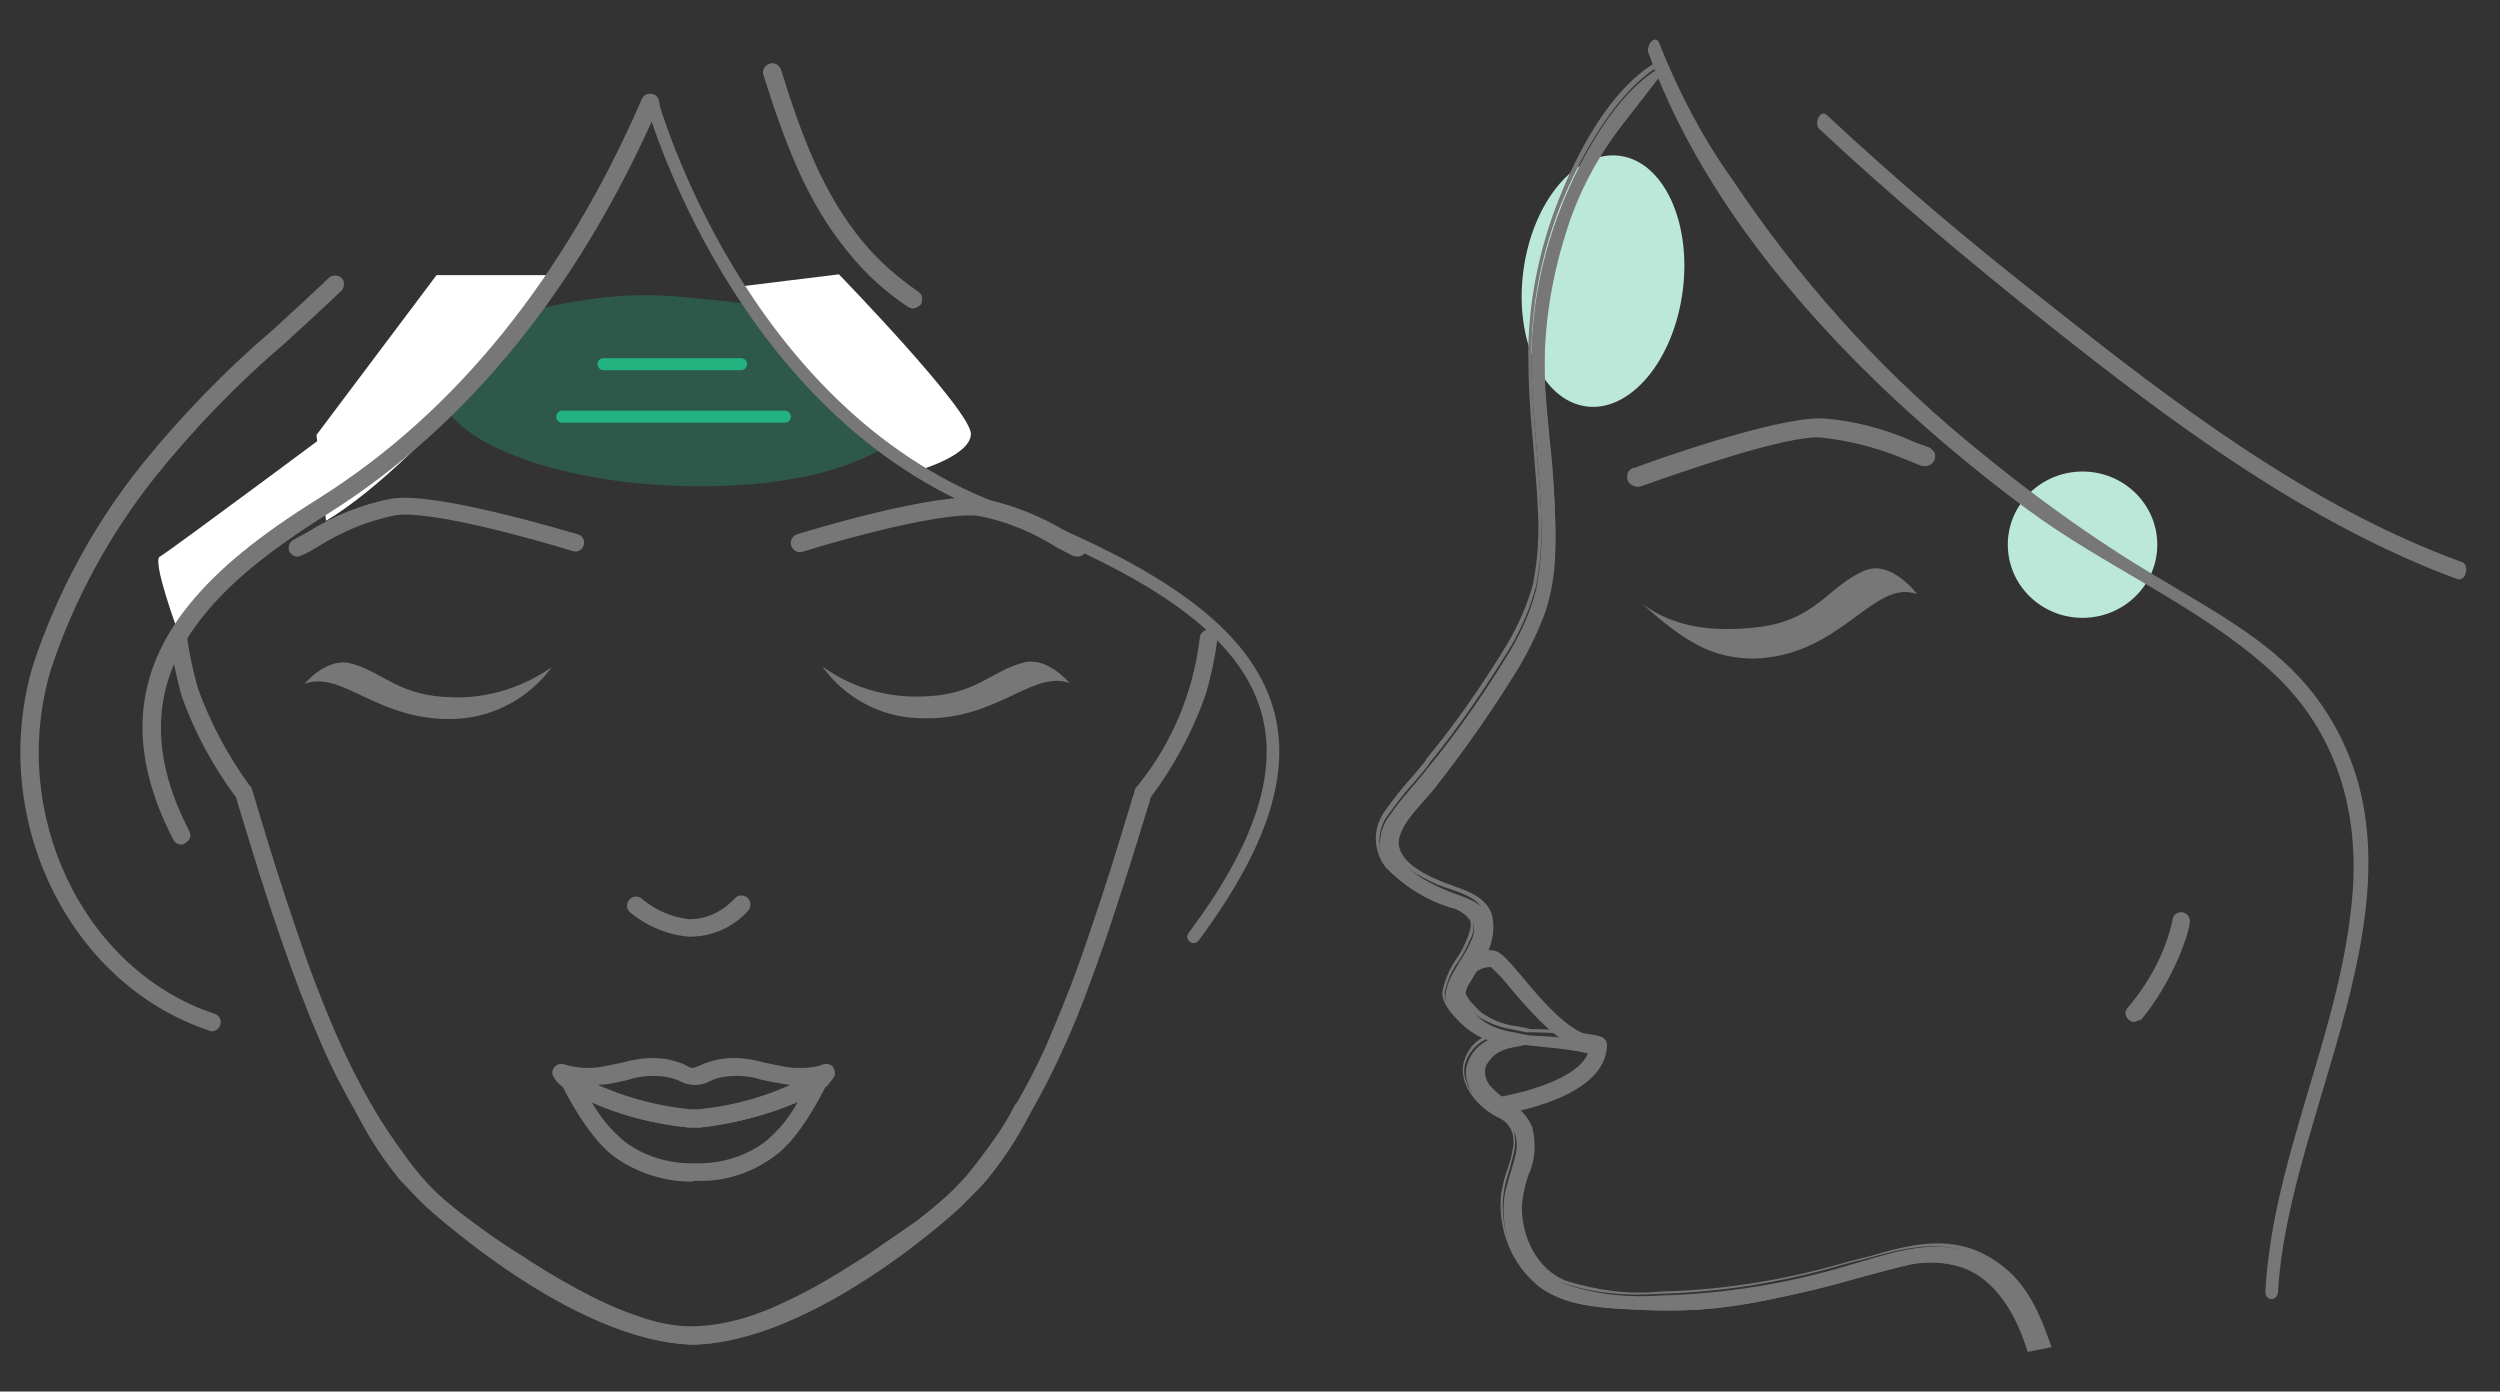<?xml version="1.0" encoding="UTF-8"?>
<!-- Generator: Adobe Illustrator 27.8.1, SVG Export Plug-In . SVG Version: 6.00 Build 0)  -->
<svg xmlns="http://www.w3.org/2000/svg" xmlns:xlink="http://www.w3.org/1999/xlink" version="1.1" id="レイヤー_1" x="0px" y="0px" viewBox="0 0 314.4 175" style="enable-background:new 0 0 314.4 175;" xml:space="preserve">
<rect x="0" y="0" width="314.4" height="175" fill="#333333" stroke="none"/>
<style type="text/css">
	.st0{display:none;fill:#BCE8D9;}
	.st1{fill:#BCE8D9;}
	.st2{fill:#777777;}
	.st3{opacity:0.3;fill:#22B380;enable-background:new    ;}
	.st4{fill:#FFFFFF;}
	.st5{fill:none;stroke:#22B380;stroke-width:1.506;stroke-linecap:round;stroke-miterlimit:10;}
</style>
<g id="グループ_11769" transform="translate(-853 -20387)">
	<g id="グループ_11766">
		
			<rect x="1033.1" y="20541.7" transform="matrix(0.969 -0.246 0.246 0.969 -5028.243 888.751)" class="st0" width="11" height="5.9"></rect>
		<polygon class="st0" points="1029.3,20547.1 1038.7,20551.5 1035.5,20538.7   "></polygon>
		
			<ellipse id="楕円形_704" transform="matrix(0.133 -0.991 0.991 0.133 -19325.959 18753.375)" class="st1" cx="1056.9" cy="20423.8" rx="15.9" ry="10.1"></ellipse>
		
			<ellipse id="楕円形_704_00000008123675911517864810000013040169134315164076_" class="st1" cx="1114.9" cy="20455.5" rx="9.4" ry="9.2"></ellipse>
		<g id="depilation08" transform="translate(987.336 20456.143)">
			<g id="グループ_6695" transform="translate(-47.337 -57.124)">
				<g id="レイヤー_1_1_" transform="translate(-0.003 0)">
					<g id="グループ_6693">
						<path id="パス_19278" class="st2" d="M122.3-3.1h-1.2c-5.9,3.9-10.1,12.8-11.8,17.2c-2.3,5.8-3.6,12.1-3.7,18.4        c-0.1,6.7,1,13.4,1.2,20.1c0.2,3.2,0,6.3-0.6,9.5c-0.7,2.7-1.8,5.2-3.2,7.6c-3.1,5.1-6.5,10.1-10.3,14.7        c-1.6,2.1-3.5,4-4.9,6.1c-1.6,2-1.7,4.9-0.1,6.9c2.1,2.2,4.8,3.8,7.6,4.7c1.1,0.2,2.2,0.8,2.9,1.8c0.3,0.8,0.2,1.7-0.2,2.4        c-0.9,2.3-2.9,4.2-3.2,6.7c-0.2,1.5,1.7,3.3,2.7,4.2c0.8,0.7,1.6,1.2,2.6,1.6c-1.4,0.7-2.4,2-2.7,3.5c-0.4,2.6,1.9,5,4,6.2        c1,0.4,1.8,1.2,2.2,2.3c0.2,0.8,0.2,1.6,0,2.4c-0.4,1.8-1.1,3.5-1.4,5.2c-0.6,4.5,1.2,8.8,4.7,11.6c3,2.1,6.8,2.4,10.3,2.6        c9.7,0.6,14.4-0.2,23.8-2.4c3.9-0.9,7.5-2.1,11.4-3c2.4-0.7,4.9-0.6,7.3,0.1c4.7,1.5,7.2,6.2,8.6,10.6l2-0.5        c-1.6-4.8-3.6-8.7-8.1-11.2c-5.4-3-11.3-0.6-16.7,0.9c-7.6,2.3-15.6,3.6-23.6,3.8c-4.1,0.3-8.1-0.1-12-1.4        c-3.9-1.5-6-5.8-5.8-9.8c0.1-3.3,2.5-6.4,1.3-9.7c-1-2.7-3.8-3-5.3-5.1c-1.9-2.7,0.8-4.8,3.2-5.2c0.6-0.1,1-0.2,1.5-0.3        c1.5,0.2,7,0.6,8.4,1.2c0.3,0.1,0.6,0,0.8-0.2c0.2-0.1,0.3-0.4,0.3-0.6c0-0.4-0.3-0.7-0.6-0.8c-2.8-0.4-5.5-0.7-8.3-0.8        c-0.5-0.1-1.2-0.2-2-0.4c-1.3-0.2-2.6-0.6-3.7-1.3c-0.6-0.4-1.1-0.9-1.5-1.4c-0.3-0.4-1.1-1.3-1.1-1.7        c0.1-0.7,0.4-1.4,0.8-1.9c0.5-0.9,1.1-1.8,1.6-2.7c1.1-1.5,1.4-3.5,1-5.2c-1-2.5-4.1-2.9-6.2-3.9c-2.4-1.1-6.1-3-5.4-6.1        c0.6-2.6,3.2-4.7,4.7-6.7c3.6-4.6,6.9-9.3,10-14.3c1.5-2.4,2.7-4.9,3.7-7.5c0.9-2.7,1.3-5.4,1.3-8.2        c0.2-6.7-0.9-13.5-1.3-20.1c-0.3-6.5,0.6-13.1,2.6-19.4c1.5-5,4-9.7,7.2-13.8"></path>
						<path id="パス_19279" class="st2" d="M168,158l-0.1-0.3c-1.2-3.9-3.7-8.9-8.4-10.4c-2.3-0.7-4.8-0.7-7.1-0.1        c-1.7,0.4-3.4,0.9-5,1.3c-2.1,0.6-4.3,1.2-6.3,1.7c-9.6,2.2-14.2,3-23.9,2.4c-3.5-0.2-7.5-0.6-10.5-2.7        c-3.6-2.8-5.4-7.3-4.9-11.9c0.2-1,0.4-2,0.8-3c0.2-0.7,0.5-1.5,0.6-2.3c0.2-0.7,0.2-1.5,0-2.2c-0.3-1-1.1-1.8-2-2.1        c-2.3-1.2-4.6-3.8-4.2-6.5c0.3-1.4,1.1-2.7,2.4-3.4c-0.8-0.4-1.5-0.8-2.2-1.4c-2-1.8-2.9-3.2-2.8-4.4c0.3-1.5,0.9-2.9,1.8-4.2        c0.6-0.8,1-1.7,1.4-2.7c0.2-0.6,0.6-1.6,0.2-2.2c-0.6-0.7-1.4-1.3-2.3-1.5c-0.2-0.1-0.3-0.1-0.5-0.2c-2.9-0.9-5.5-2.6-7.7-4.8        c-1.7-2.2-1.7-5.1,0-7.3c1-1.4,2-2.7,3.1-3.9c0.6-0.7,1.3-1.5,1.9-2.3l0.1-0.2c3.8-4.6,7.1-9.4,10.2-14.5        c1.4-2.4,2.5-4.9,3.2-7.5c0.6-3.1,0.8-6.2,0.6-9.4c-0.1-2.8-0.4-5.5-0.6-8.3c-0.4-4-0.6-7.8-0.6-11.8        c0.1-6.3,1.4-12.6,3.7-18.5c1.5-3.9,5.6-13.3,11.9-17.3c0.1-0.1,0.1-0.1,0.7,0c0.3,0,0.5,0,0.6,0v0.3l0.2,0.2        c-0.1,0.1-0.1,0.1-0.9,0.1c-0.2,0-0.3,0-0.4,0l0,0c-6,4.1-10.2,13.3-11.7,17c-2.3,5.8-3.6,12-3.7,18.3c0,4,0.2,7.8,0.6,11.8        c0.2,2.8,0.5,5.5,0.6,8.3c0.2,3.2,0,6.4-0.6,9.5c-0.7,2.7-1.8,5.3-3.2,7.7c-3.1,5-6.4,10-10.2,14.6l-0.1,0.2        c-0.6,0.8-1.3,1.6-1.9,2.3c-1.1,1.2-2.1,2.5-3.1,3.9c-1.6,1.9-1.6,4.7-0.1,6.6c2.1,2.1,4.7,3.7,7.4,4.6        c0.1,0.1,0.3,0.1,0.5,0.2c1,0.2,2,0.8,2.6,1.7c0.3,0.9,0.3,1.9-0.2,2.7c-0.4,1-0.9,1.9-1.5,2.8c-0.9,1.2-1.4,2.5-1.7,3.9        c-0.1,1,0.7,2.3,2.6,3.9c0.7,0.7,1.6,1.2,2.5,1.5l0.5,0.2l-0.5,0.3c-1.3,0.7-2.3,1.9-2.6,3.3c-0.4,2.5,1.7,4.8,3.9,5.9        c1.1,0.4,1.9,1.3,2.3,2.5c0.2,0.8,0.2,1.7,0,2.5s-0.4,1.6-0.6,2.3c-0.3,1-0.6,1.9-0.7,2.9c-0.6,4.4,1.2,8.6,4.6,11.3        c2.9,2,6.7,2.4,10.2,2.6c9.7,0.6,14.2-0.2,23.8-2.4c2.2-0.5,4.3-1.1,6.3-1.7c1.7-0.5,3.4-0.9,5-1.3c2.5-0.7,5-0.6,7.4,0.1        c4.9,1.6,7.4,6.5,8.7,10.5l1.5-0.4c-1.7-4.9-3.7-8.4-7.8-10.7c-4.6-2.5-9.5-1.1-14.2,0.2c-0.8,0.2-1.6,0.4-2.4,0.6        c-7.7,2.3-15.6,3.6-23.7,3.8c-4.1,0.3-8.2-0.1-12.1-1.4c-4.4-1.6-6.2-6.3-6-10.1c0.1-1.3,0.4-2.6,0.8-3.9        c0.8-1.8,1-3.9,0.5-5.7c-0.6-1.3-1.5-2.3-2.8-2.9c-1-0.6-1.8-1.3-2.5-2.2c-0.7-0.8-0.9-1.9-0.5-2.9c0.8-1.5,2.2-2.5,3.9-2.8        c0.6-0.1,1-0.2,1.5-0.3h0.1h0.1c0.4,0.1,1.2,0.1,2.1,0.2c2.2,0.1,4.3,0.5,6.4,1c0.2,0.1,0.4,0,0.5-0.2        c0.1-0.1,0.2-0.2,0.2-0.4c0-0.3-0.2-0.5-0.4-0.6c-2.7-0.5-5.4-0.7-8.2-0.7H105c-0.5-0.1-1.1-0.2-2-0.4        c-1.3-0.2-2.6-0.7-3.8-1.4c-0.6-0.4-1.1-0.9-1.6-1.4c-1.2-1.4-1.2-1.7-1.2-1.9c0.1-0.6,0.3-1.3,0.7-1.8l0.1-0.3        c0.2-0.4,0.5-0.9,0.8-1.3c0.3-0.5,0.6-0.9,0.8-1.4c1-1.5,1.4-3.3,1-5c-0.7-1.8-2.6-2.5-4.4-3.1c-0.6-0.2-1.2-0.4-1.7-0.6        c-2.1-1-6.4-2.9-5.5-6.4c0.7-1.9,1.8-3.7,3.3-5c0.5-0.6,1.1-1.2,1.5-1.8l0.7-1c3.4-4.3,6.4-8.7,9.3-13.3        c1.5-2.4,2.7-4.9,3.7-7.5c0.8-2.7,1.3-5.3,1.3-8.1c0-4.3-0.2-8.5-0.7-12.8c-0.2-2.4-0.5-4.9-0.6-7.3        c-0.3-6.6,0.6-13.2,2.6-19.5c1.5-5,4-9.8,7.2-13.9l0.4,0.4c-3.3,4.1-5.7,8.7-7.1,13.7c-2,6.2-2.8,12.8-2.5,19.3        c0.1,2.5,0.4,4.9,0.6,7.3c0.5,4.3,0.7,8.5,0.7,12.8c0,2.8-0.4,5.6-1.3,8.3c-1,2.7-2.2,5.1-3.7,7.6c-2.9,4.7-5.9,9.1-9.3,13.4        l-0.7,1c-0.5,0.6-1,1.2-1.5,1.8c-1.4,1.4-2.5,3-3.1,4.9c-0.7,2.7,2.3,4.5,5.2,5.7c0.5,0.2,1.1,0.4,1.6,0.6        c1.9,0.7,4,1.4,4.8,3.5c0.5,1.9,0.1,3.9-1,5.5c-0.3,0.5-0.5,1-0.8,1.4c-0.3,0.4-0.5,0.9-0.7,1.3l-0.2,0.3        c-0.3,0.4-0.5,1-0.6,1.5c0.3,0.6,0.6,1.1,1.1,1.5c0.4,0.5,0.9,1,1.5,1.3c1.1,0.7,2.3,1.1,3.6,1.3c0.8,0.1,1.5,0.3,2,0.4        c2.8,0,5.6,0.3,8.3,0.8c0.5,0.1,0.8,0.6,0.8,1.1c0,0.3-0.1,0.7-0.4,0.9c-0.3,0.3-0.7,0.4-1.2,0.3c-2.1-0.5-4.2-0.8-6.2-1        c-0.9-0.1-1.6-0.2-2.1-0.2c-0.4,0.1-0.9,0.2-1.4,0.3c-1.5,0.2-2.7,1.1-3.4,2.4c-0.3,0.8-0.1,1.7,0.4,2.4        c0.7,0.8,1.5,1.5,2.4,2.1c1.3,0.7,2.4,1.8,3,3.2c0.5,2.1,0.4,4.2-0.5,6.1c-0.4,1.2-0.7,2.5-0.8,3.8c-0.1,3.7,1.8,8.1,5.7,9.5        c3.9,1.2,7.8,1.7,11.9,1.3c8-0.2,15.8-1.5,23.6-3.8c0.8-0.2,1.6-0.4,2.4-0.6c4.9-1.4,9.8-2.8,14.7-0.2        c4.5,2.4,6.4,6.1,8.2,11.3l0.1,0.3L168,158z"></path>
					</g>
					<g id="グループ_1641-2">
						<g id="グループ_1640-2">
							<g id="グループ_1639-2">
								<path id="パス_1549-2" class="st2" d="M119.5,63.9c4.3,3.2,9.3,3.5,14.2,3c7.8-0.8,9.2-5.3,13.9-7.2c3.3-1.3,6.5,3,6.5,3          c-5.5-2-9.5,7.8-20.5,8.1C128.3,70.8,124.9,68.7,119.5,63.9z"></path>
							</g>
						</g>
					</g>
					<g id="グループ_1653-2">
						<g id="グループ_1652-2">
							<g id="グループ_6694">
								<path id="パス_1559-2" class="st2" d="M154.4,46.3c-0.6-0.2-1.3-0.5-2-0.8c-3.3-1.5-6.8-2.4-10.4-2.7          c-4.5-0.3-17.8,4.4-22.6,6.1c-0.6,0.2-1.2,0-1.5-0.6c-0.2-0.5,0.1-1.1,0.6-1.3l0,0c0.7-0.3,17.8-6.6,23.7-6.2          c3.9,0.3,7.6,1.3,11.2,2.9c0.7,0.3,1.4,0.5,1.9,0.7c0.5,0.1,0.8,0.7,0.7,1.2v0.1c-0.2,0.4-0.6,0.6-1,0.7          C154.8,46.4,154.6,46.4,154.4,46.3z"></path>
								<path id="パス_19280" class="st2" d="M119,49.2c-0.5,0-1.1-0.3-1.3-0.8c-0.1-0.3-0.1-0.6,0-0.9s0.4-0.6,0.8-0.7h0.1          c2.9-1.1,17.4-6.2,23.2-6.2c0.2,0,0.3,0,0.5,0c3.9,0.3,7.7,1.3,11.3,2.9c0.7,0.3,1.4,0.5,1.9,0.7c0.3,0.1,0.6,0.4,0.8,0.7          c0.1,0.3,0.1,0.6,0,0.9c-0.2,0.5-0.7,0.8-1.2,0.8c-0.2,0-0.4,0-0.6-0.1c-0.6-0.2-1.2-0.5-2-0.8c-3.4-1.4-6.8-2.3-10.5-2.7          c-4.4-0.3-17.7,4.4-22.5,6.1C119.4,49.1,119.2,49.2,119,49.2z M141.8,40.9c-5.7,0-20.1,5.1-23.1,6.2h-0.1          c-0.2,0.1-0.4,0.3-0.5,0.5c-0.1,0.2-0.1,0.4,0,0.6c0.2,0.4,0.8,0.6,1.2,0.5c4.7-1.8,17.5-6.1,22.3-6.1c0.1,0,0.3,0,0.4,0          c3.7,0.3,7.1,1.3,10.5,2.8c0.8,0.3,1.4,0.6,2,0.8l0,0c0.1,0.1,0.3,0.1,0.4,0.1c0.4,0,0.7-0.2,0.8-0.5c0.1-0.2,0.1-0.4,0-0.6          c-0.1-0.2-0.3-0.4-0.5-0.5c-0.5-0.2-1.2-0.4-1.9-0.7c-3.6-1.6-7.3-2.6-11.2-2.9C142,40.9,142,40.9,141.8,40.9z"></path>
							</g>
						</g>
					</g>
					<path id="パス_19281" class="st2" d="M101.3,128.2c-0.6,0-1.1-0.5-1.1-1.1c0-0.5,0.4-1,0.9-1.1c3.3-0.5,11.8-2.6,11.8-6.6       c0-0.6,0.5-1.1,1.1-1.1c0.6,0,1.1,0.5,1.1,1.1C115,126.1,102.7,128,101.3,128.2C101.4,128.2,101.3,128.2,101.3,128.2z"></path>
					<path id="パス_19282" class="st2" d="M113.9,120.5L113.9,120.5c-4.1-0.2-8.1-4.9-11-8.3c-0.7-0.9-1.5-1.8-2.4-2.6       c-0.7,0-1.4,0.2-2,0.7c-0.2,0.1-0.4,0.2-0.6,0.3c-0.5,0.3-1.2,0-1.5-0.5c-0.2-0.5,0-1.1,0.4-1.4c0.2-0.1,0.4-0.2,0.6-0.3       c0.9-0.6,2.1-1,3.2-0.9c1,0,1.8,0.9,3.9,3.4c2.5,3,6.2,7.4,9.4,7.5c0.6,0,1.1,0.5,1.1,1.1C115.1,120,114.6,120.5,113.9,120.5       L113.9,120.5z"></path>
					<path id="パス_19283" class="st2" d="M120.3-5.4c8.3,23.1,28.5,43.2,47.6,57.4c9.7,7.2,21.5,12.1,30.4,20.1       c8.1,7.2,11.3,17,10.6,27.7c-1.2,17.3-10,33.2-11,50.5c-0.1,1.4,1.6,1.4,1.6,0c1.4-23.9,21.4-52.2,4.8-74.6       c-5-6.7-12.3-10.5-19.4-14.8c-8.7-5.1-16.9-11.1-24.7-17.6c-11.3-9.4-21.1-20.4-29.3-32.7c-3.8-5.3-6.8-11.1-9.2-17.1       C121.3-7.8,120-6.5,120.3-5.4z"></path>
					<path id="パス_19284" class="st2" d="M141.8,4.2c9.2,8.6,18.9,16.7,28.8,24.6c15.6,12.4,32.5,25,51.4,32       c1.1,0.4,1.6-1.7,0.7-2.1c-19.3-7-36.4-20.1-52.4-32.8c-9.5-7.4-18.7-15.2-27.5-23.4C141.9,1.6,141.1,3.5,141.8,4.2L141.8,4.2z       "></path>
					<path id="パス_19285" class="st2" d="M181.4,116.5c-0.3,0-0.5-0.1-0.7-0.3c-0.5-0.4-0.5-1.1-0.1-1.5       c2.7-3.2,4.7-6.9,5.6-10.9c0-0.6,0.5-1.1,1.1-1.1s1.1,0.5,1.1,1.1c0,1.5-2.2,7.7-6.1,12.4C181.9,116.3,181.6,116.5,181.4,116.5       z"></path>
				</g>
			</g>
		</g>
	</g>
</g>
<g id="hyaluron12" transform="translate(668.516 613.624)">
	<g id="グループ_4688" transform="translate(-59.516 -60.623)">
		<path id="パス_7367" class="st3" d="M-495.2-498.7c-4,3.8-13.3,7.3-28.3,6.8c-15-0.4-29.8-5.3-30.6-12.7    c-0.9-7.4,18.2-12.3,30.3-11.1c4.9,0.5,15.1,1.1,20.6,3.9C-495.3-507.7-492.9-501-495.2-498.7z"></path>
		<g id="グループ_4687" transform="translate(0 0)">
			<path id="パス_7368" class="st4" d="M-537.8-518.4c0,0-17.2,23.1-30.2,30.9l-1.2-10.8l15.1-20.1H-537.8z"></path>
			<path id="パス_7369" class="st4" d="M-515.7-517c0,0,9.3,14.1,21.4,23.4c0,0,7.3-1.9,7.4-4.8s-16.6-20.1-16.6-20.1L-515.7-517z     "></path>
		</g>
		<path id="パス_7370" class="st4" d="M-553.1-501c0,0-11.9,10.7-17.6,13.3c-5.7,2.6-16,13.9-16,13.9s-3.2-8.7-2.2-9.2    c1-0.5,26.5-19.5,26.5-19.5L-553.1-501z"></path>
		<g id="グループ_2865" transform="translate(0 0)">
			<g id="グループ_1628">
				<path id="パス_1541" class="st2" d="M-521.9-383.9c-2.6-0.1-5.1-0.6-7.6-1.5c-2.7-1-5.4-2.1-7.9-3.5c-2.5-1.3-5-2.8-7.4-4.5      c-2.3-1.5-4.3-2.9-6.2-4.3c-1.6-1.2-3.2-2.4-4.6-3.8c-1.4-1.5-2.8-3-4-4.7c-1.6-2.1-3.1-4.3-4.4-6.5c-1.8-3.1-3.4-6.2-4.8-9.5      c-1.6-3.7-3.2-7.9-5-13.1c-1.8-5.2-3.4-10.4-5-15.7l-0.2-0.6c-0.1-0.4-0.2-0.7-0.3-1.1c-2.9-3.9-5.3-8.3-6.9-12.9      c-0.6-2.3-1.1-4.6-1.5-7c-0.1-0.6,0.4-1.2,1-1.3c0.6-0.1,1.1,0.3,1.2,0.9l0,0c0.3,2.2,0.8,4.5,1.4,6.6c1.6,4.4,3.8,8.5,6.5,12.2      l0.2,0.2l0.1,0.3c0.1,0.4,0.3,0.9,0.4,1.3l0.2,0.7c1.6,5.3,3.2,10.5,5,15.7c1.7,5.1,3.3,9.2,4.9,12.9c1.4,3.2,2.9,6.2,4.6,9.2      c1.3,2.2,2.7,4.3,4.2,6.3c1.1,1.6,2.4,3.1,3.8,4.5c1.4,1.3,2.9,2.5,4.4,3.6c1.9,1.4,3.8,2.8,6.1,4.2c2.4,1.6,4.9,3.1,7.3,4.4      c2.4,1.3,4.9,2.5,7.6,3.4c2.2,0.8,4.5,1.3,6.8,1.3c13.2-0.1,30.2-14.5,32.8-17.1l0.4-0.4c0.7-0.7,1.5-1.5,2.3-2.4      c2-2.4,3.7-5.1,5.1-7.9c0.3-0.5,1-0.7,1.5-0.4c0.5,0.3,0.7,0.9,0.4,1.5l0,0c-1.5,3-3.3,5.7-5.4,8.3c-0.8,0.9-1.6,1.7-2.4,2.5      l-0.4,0.4C-487.7-401.5-506.4-384.1-521.9-383.9z"></path>
			</g>
			<g id="グループ_1628-2">
				<path id="パス_1541-2" class="st2" d="M-555.9-401.7l-0.4-0.4c-0.8-0.8-1.5-1.6-2.4-2.5c-2.1-2.6-3.9-5.3-5.4-8.3l0,0      c-0.3-0.5-0.1-1.2,0.4-1.5s1.2-0.1,1.5,0.4c0,0,0,0,0,0c0,0,0,0,0,0.1c1.4,2.8,3.1,5.4,5.1,7.9c0.8,0.9,1.6,1.7,2.3,2.4l0.4,0.4      c2.6,2.6,19.6,17,32.8,17.1c2.3-0.1,4.6-0.5,6.8-1.3c2.6-0.9,5.1-2.1,7.6-3.4c2.4-1.3,4.8-2.8,7.3-4.4c2.2-1.5,4.2-2.9,6.1-4.2      c1.5-1.1,3-2.3,4.4-3.6c1.4-1.4,2.6-2.9,3.8-4.5c1.5-2,3-4.1,4.2-6.3c1.7-3,3.3-6,4.6-9.2c1.6-3.7,3.2-7.8,4.9-12.9      c1.8-5.2,3.4-10.4,5-15.7l0.2-0.7c0.1-0.4,0.3-0.8,0.4-1.3l0.1-0.3l0.2-0.2c4.4-5.4,7.1-11.9,7.9-18.8c0.1-0.6,0.7-1,1.3-0.9      c0.6,0.1,1,0.6,0.9,1.2l0,0c-0.3,2.3-0.8,4.7-1.5,7c-1.6,4.6-4,9-6.9,12.9c-0.1,0.4-0.2,0.8-0.3,1.1l-0.2,0.6      c-1.6,5.3-3.3,10.6-5,15.7c-1.8,5.2-3.3,9.3-5,13.1c-1.4,3.2-3,6.4-4.8,9.5c-1.3,2.3-2.8,4.4-4.4,6.5c-1.2,1.7-2.5,3.2-4,4.7      c-1.5,1.4-3,2.6-4.6,3.8c-1.9,1.4-3.9,2.8-6.2,4.3c-2.5,1.6-5,3.1-7.4,4.5c-2.5,1.4-5.2,2.6-7.9,3.5c-2.4,0.9-5,1.4-7.6,1.5      C-537.1-384.1-555.7-401.5-555.9-401.7z"></path>
			</g>
			<g id="グループ_1629">
				<path id="パス_1542" class="st2" d="M-586.2-446.8c-0.4,0-0.8-0.2-1-0.6c-5.8-11.2-5.1-20.9,2.1-29.7      c3.6-4.4,8.6-8.5,16.3-13.3c17.1-10.8,30.7-27.6,40.5-50.1c0.2-0.6,0.9-0.9,1.5-0.6c0.6,0.2,0.8,0.8,0.7,1.4c0,0,0,0.1-0.1,0.1      c-10,22.9-24,40.1-41.4,51.1c-7.5,4.7-12.3,8.6-15.7,12.8c-6.6,8.1-7.2,17-1.9,27.2c0.3,0.6,0.1,1.2-0.5,1.5c0,0,0,0,0,0      C-585.8-446.8-586-446.8-586.2-446.8L-586.2-446.8z"></path>
			</g>
			<g id="グループ_1631">
				<path id="パス_1544" class="st2" d="M-582.3-423.3c-0.1,0-0.2,0-0.4-0.1c-17.8-5.9-27.9-27-22.1-46.1c3-9,7.6-17.5,13.5-24.9      c5-6.2,10.6-12,16.7-17.2c2.3-2.1,4.7-4.3,7-6.5c0.5-0.4,1.2-0.3,1.6,0.1c0.4,0.4,0.3,1.1,0,1.5c-2.3,2.2-4.7,4.4-7.1,6.6      c-6,5.1-11.5,10.8-16.4,16.9c-5.7,7.2-10.2,15.4-13.1,24.2c-5.4,18,4,37.8,20.6,43.3c0.6,0.2,0.9,0.8,0.7,1.4      C-581.4-423.7-581.9-423.3-582.3-423.3L-582.3-423.3z"></path>
			</g>
			<g id="グループ_1638">
				<g id="グループ_1637">
					<g id="グループ_1636">
						<g id="グループ_1632">
							<path id="パス_1545" class="st2" d="M-522-404.4c-3.5,0-6.9-1.1-9.7-3.1c-3.5-2.5-6.7-9.1-6.7-9.2c-0.3-0.6,0-1.2,0.5-1.5         c0,0,0,0,0,0l0,0c0.4-0.2,0.9-0.1,1.2,0.2l0.2,0.1c0.1,0,0.1,0.1,0.2,0.1c4.4,2.4,9.2,3.8,14.1,4.3c0.3,0,0.6,0,1,0         c5.1-0.5,10-2,14.4-4.5l0.1-0.1c0.3-0.3,0.8-0.4,1.2-0.2c0.4,0.2,0.7,0.6,0.7,1c0,0.2-0.1,0.4-0.2,0.6         c-0.4,0.8-3.3,6.8-6.6,9.1c-2.8,2.1-6.2,3.2-9.7,3.1h-0.4L-522-404.4z M-534.6-414.4c1.1,1.9,2.5,3.6,4.2,5         c2.4,1.8,5.4,2.7,8.4,2.7h0.8c3,0,6-0.9,8.4-2.7c1.7-1.4,3.1-3.1,4.1-5c-3.9,1.7-8.1,2.7-12.3,3.2c-0.4,0-0.9,0-1.3,0         C-526.5-411.6-530.7-412.7-534.6-414.4L-534.6-414.4z"></path>
						</g>
						<g id="グループ_1633">
							<path id="パス_1546" class="st2" d="M-521.6-411.2c-0.2,0-0.4,0-0.7,0c-5.3-0.5-10.5-2-15.2-4.6c-0.1-0.1-0.2-0.1-0.3-0.2         c-0.1-0.1-0.2-0.2-0.4-0.3c-0.5-0.3-0.9-0.8-1.2-1.3c-0.3-0.5-0.1-1.2,0.5-1.5c0.2-0.1,0.3-0.1,0.5-0.1c0.2,0,0.3,0,0.5,0.1         c1.4,0.4,2.9,0.5,4.3,0.3c1.1-0.2,2.1-0.4,3-0.6c1.8-0.5,3.7-0.7,5.5-0.4c0.8,0.2,1.7,0.4,2.4,0.8c0.3,0.2,0.6,0.3,0.9,0.3         c0.3-0.1,0.5-0.2,0.8-0.3c0.8-0.4,1.6-0.6,2.5-0.8c1.9-0.3,3.7-0.1,5.5,0.4c0.9,0.2,1.9,0.4,3,0.6c0.6,0.1,1.2,0.1,1.8,0.1         l0,0c0.9,0,1.8-0.1,2.6-0.4c0.4-0.2,1-0.1,1.3,0.2c0.3,0.4,0.4,0.9,0.2,1.3c-0.3,0.5-0.7,1-1.2,1.3c-0.1,0-0.1,0.1-0.2,0.1         l0,0c-3.4,2.5-11.3,4.7-15.6,5C-521.2-411.2-521.4-411.2-521.6-411.2z M-533.9-416.5c3.8,1.7,7.7,2.7,11.8,3.1         c0.3,0,0.6,0,1,0c4.1-0.4,8.1-1.5,11.9-3.1c-0.3,0-0.5-0.1-0.8-0.1c-1.2-0.2-2.3-0.4-3.2-0.6c-1.5-0.5-3-0.6-4.6-0.4         c-0.7,0.1-1.4,0.3-2,0.6c-1.1,0.6-2.5,0.6-3.6,0c-0.6-0.3-1.3-0.5-2-0.6c-1.5-0.2-3.1-0.1-4.6,0.4c-0.9,0.2-2,0.5-3.2,0.6         C-533.5-416.6-533.7-416.6-533.9-416.5L-533.9-416.5z"></path>
						</g>
						<g id="グループ_1634">
							<path id="パス_1547" class="st2" d="M-537.2-415.9c-0.2,0-0.3,0-0.5-0.1c-0.1-0.1-0.3-0.2-0.4-0.2         c-0.5-0.4-0.6-1.1-0.2-1.6c0.1-0.2,0.3-0.3,0.5-0.4c0.6-0.3,1.4-0.1,1.7,0.5c0.3,0.6,0.1,1.4-0.5,1.7         C-536.8-415.9-537-415.9-537.2-415.9C-537.1-415.9-537.2-415.9-537.2-415.9z"></path>
						</g>
						<g id="グループ_1635">
							<path id="パス_1548" class="st2" d="M-506-415.9c-0.6,0-1.1-0.5-1.1-1.1c0-0.3,0.2-0.7,0.4-0.9l0.1-0.1         c0.3-0.3,0.8-0.4,1.2-0.2c0.4,0.2,0.7,0.6,0.7,1c0,0.3-0.1,0.6-0.3,0.8c0,0-0.1,0.1-0.2,0.1c-0.1,0.1-0.2,0.2-0.4,0.2         C-505.7-416-505.9-415.9-506-415.9z"></path>
						</g>
					</g>
				</g>
			</g>
			<g id="グループ_1641">
				<g id="グループ_1640">
					<g id="グループ_1639">
						<path id="パス_1549" class="st2" d="M-551.5-462.6c-9.9,0.5-14.4-6.2-19.2-4.4c0,0,2.7-3.3,5.7-2.6c4.3,1.1,6,4.2,13.1,4.3        c4.4,0.1,8.7-1.3,12.3-3.8C-542.4-465.3-546.7-462.9-551.5-462.6z"></path>
					</g>
				</g>
			</g>
			<g id="グループ_1642">
				<path id="パス_1550" class="st2" d="M-522.3-435.2c-2.7-0.2-5.3-1.3-7.4-3c-0.5-0.4-0.6-1.1-0.2-1.6c0.4-0.5,1.1-0.6,1.6-0.2      l0,0c0,0,0,0,0.1,0.1c1.7,1.4,3.8,2.3,5.9,2.5h0c2.2,0,4.2-1,5.7-2.6c0.4-0.5,1.1-0.5,1.6-0.1c0.4,0.4,0.5,1,0.2,1.5      C-516.6-436.5-519.3-435.2-522.3-435.2L-522.3-435.2z"></path>
			</g>
			<g id="グループ_1643">
				<path id="パス_1551" class="st2" d="M-494.2-514.2c-0.2,0-0.4-0.1-0.6-0.2c-2.7-1.8-5.2-4-7.3-6.6      c-5.5-6.5-8.3-14.4-10.9-22.6c-0.2-0.6,0.2-1.2,0.8-1.4c0.6-0.2,1.2,0.2,1.4,0.7c2.5,8,5.2,15.6,10.4,21.8      c2,2.4,4.3,4.4,6.9,6.2c0.5,0.3,0.6,1,0.3,1.6C-493.5-514.4-493.9-514.2-494.2-514.2L-494.2-514.2z"></path>
			</g>
			<g id="グループ_1653">
				<g id="グループ_1652">
					<path id="パス_1559" class="st2" d="M-571.6-483c-0.6,0-1.1-0.5-1.1-1.1c0-0.4,0.2-0.8,0.6-1c0.5-0.3,1.1-0.6,1.8-1       c3.2-2,6.8-3.5,10.6-4.2c5.6-0.9,22.6,4.3,23.4,4.5c0.6,0.2,0.9,0.8,0.7,1.4c-0.2,0.6-0.8,0.9-1.4,0.7       c-4.8-1.5-18.1-5.2-22.3-4.5c-3.5,0.7-6.8,2.1-9.8,4c-0.7,0.4-1.3,0.8-1.9,1C-571.2-483.1-571.4-483-571.6-483z"></path>
				</g>
			</g>
			<g id="グループ_1641-2_00000060028800222295022870000007230563756911824513_">
				<g id="グループ_1640-2_00000005955556914280233200000013332117532161581739_">
					<g id="グループ_1639-2_00000169519840229054240390000005768729230235608971_">
						<path id="パス_1549-2_00000016072093438353438510000014351791918620442555_" class="st2" d="M-505.6-469.2        c3.6,2.6,7.9,3.9,12.3,3.8c7.1-0.1,8.8-3.2,13.1-4.3c3-0.7,5.7,2.6,5.7,2.6c-4.8-1.7-9.3,5-19.2,4.4        C-498.4-462.9-502.8-465.3-505.6-469.2z"></path>
					</g>
				</g>
			</g>
			<g id="グループ_1653-2_00000100355251233453969590000008368453438480564407_">
				<g id="グループ_1652-2_00000085247802726916455950000015851352391430349221_">
					<path id="パス_1559-2_00000095335995511051520800000011123453753782860420_" class="st2" d="M-474.1-483.1       c-0.5-0.3-1.2-0.6-1.9-1c-3-1.9-6.3-3.3-9.8-4c-4.2-0.7-17.6,3-22.3,4.5c-0.6,0.2-1.2-0.2-1.4-0.8c-0.2-0.6,0.2-1.2,0.7-1.4       c0.7-0.2,17.8-5.5,23.4-4.5c3.8,0.8,7.3,2.2,10.6,4.2c0.7,0.4,1.2,0.7,1.8,1c0.6,0.3,0.8,1,0.5,1.5c-0.2,0.4-0.6,0.6-1,0.6       C-473.7-483-473.9-483.1-474.1-483.1z"></path>
				</g>
			</g>
		</g>
		<path id="パス_7371" class="st2" d="M-458.9-434.4c-0.4,0-0.8-0.4-0.8-0.8c0-0.2,0.1-0.3,0.2-0.5c8.3-11.1,11.3-20.2,9.1-27.8    c-2.7-9.3-13.1-16.9-33.6-24.7c-32.8-12.4-43.7-51.5-43.8-51.9c-0.1-0.4,0.2-0.9,0.6-1c0.4-0.1,0.8,0.1,0.9,0.5    c0.1,0.4,10.8,38.7,42.8,50.9c21,8,31.7,15.9,34.6,25.7c2.4,8.1-0.7,17.6-9.3,29.2C-458.4-434.5-458.6-434.4-458.9-434.4z"></path>
	</g>
</g>
<line id="線_3227" class="st5" x1="70.7" y1="52.4" x2="98.7" y2="52.4"></line>
<line id="線_3228" class="st5" x1="75.9" y1="45.8" x2="93.2" y2="45.8"></line>
</svg>
